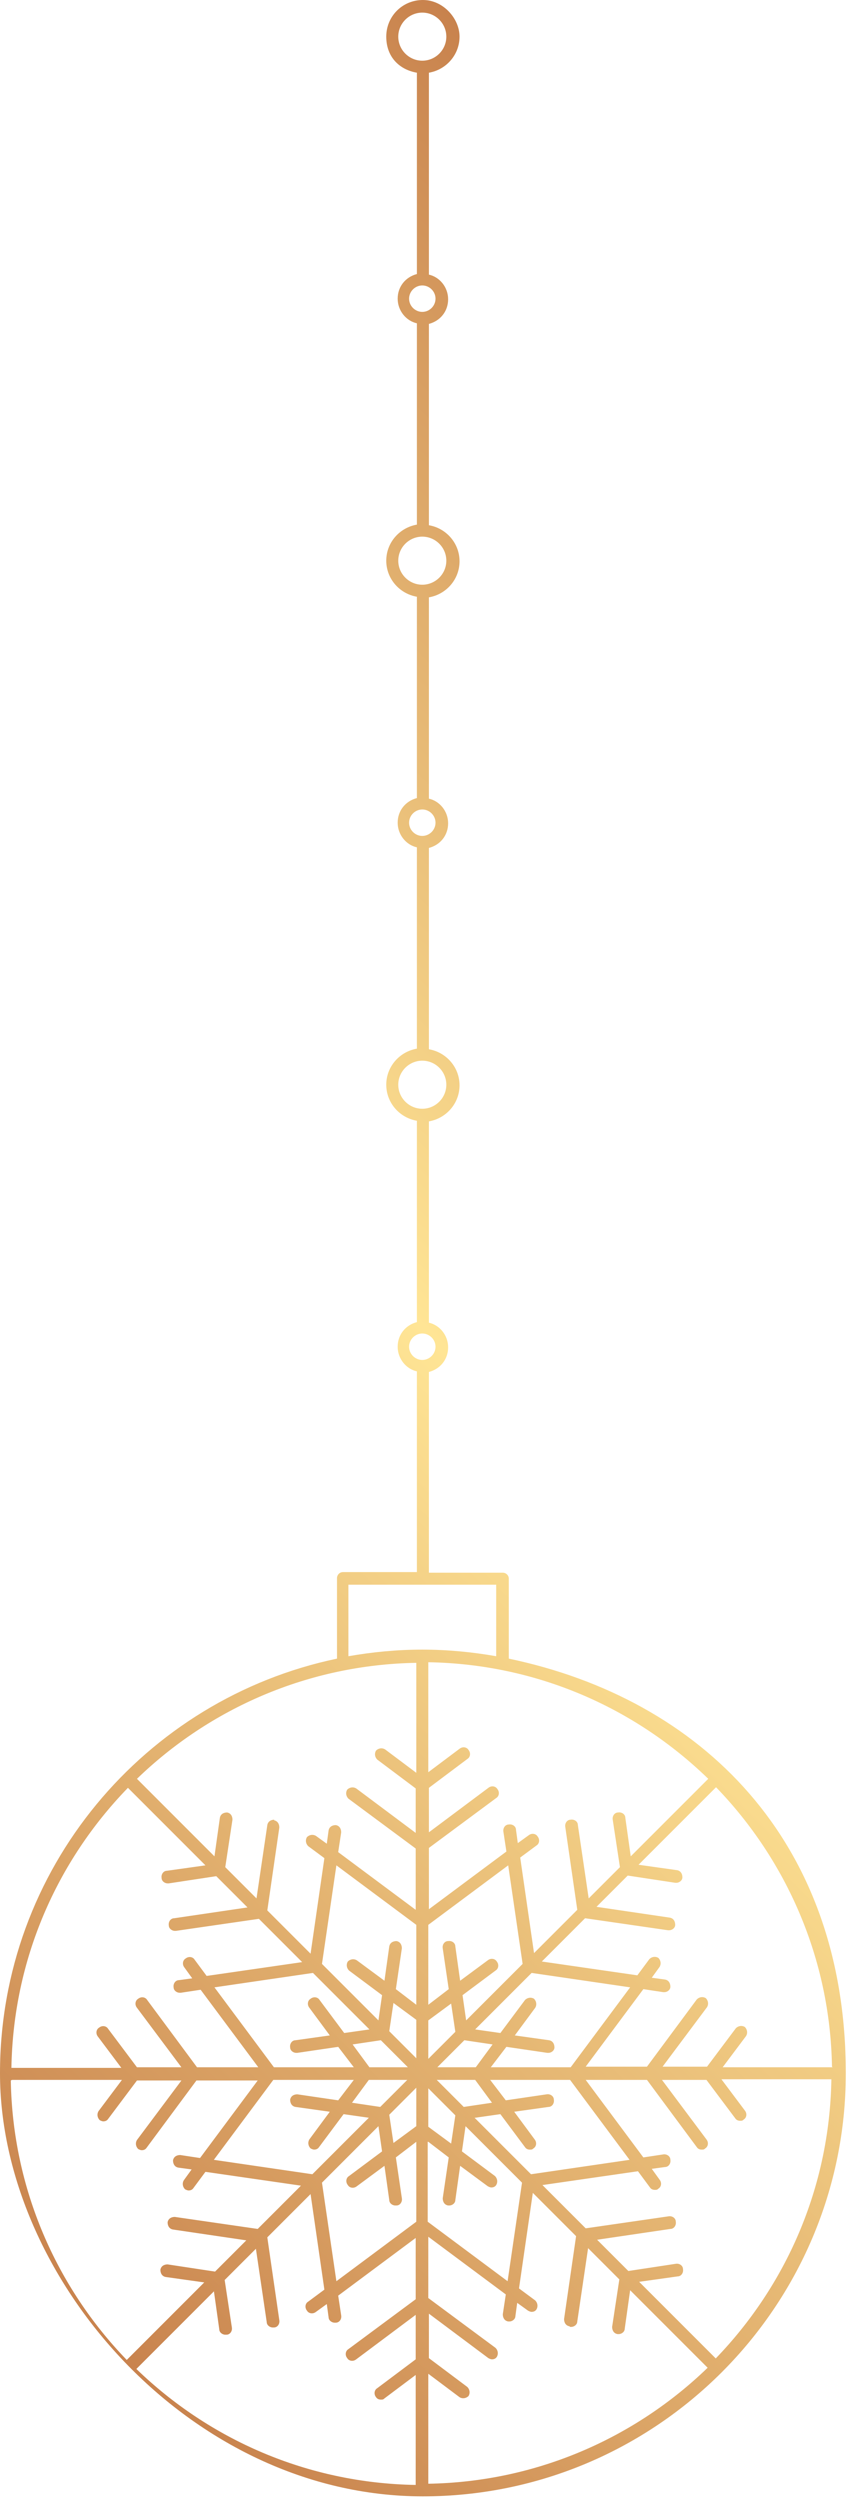 <?xml version="1.0" encoding="UTF-8"?> <svg xmlns="http://www.w3.org/2000/svg" width="141" height="416" viewBox="0 0 141 416" fill="none"><path d="M84.7 276.1V262.7C84.7 262.1 84.2 261.7 83.7 261.7H71.4V228.3C73.3 227.8 74.6 226.2 74.6 224.2C74.6 222.2 73.2 220.5 71.4 220.1V186.6C74.3 186.1 76.5 183.6 76.5 180.6C76.5 177.6 74.3 175.1 71.4 174.6V141.1C73.3 140.6 74.6 139 74.6 137C74.6 135 73.2 133.3 71.4 132.9V99.4C74.3 98.9 76.5 96.4 76.5 93.4C76.5 90.4 74.3 87.9 71.4 87.4V53.9C73.3 53.4 74.6 51.8 74.6 49.8C74.6 47.8 73.2 46.1 71.4 45.7V12.1C74.3 11.6 76.5 9.1 76.5 6.1C76.5 3.1 73.8 0 70.4 0C67 0 64.3 2.7 64.3 6.1C64.3 9.5 66.5 11.6 69.4 12.1V45.6C67.5 46.1 66.2 47.7 66.2 49.7C66.2 51.7 67.6 53.4 69.4 53.8V87.3C66.5 87.8 64.3 90.3 64.3 93.3C64.3 96.3 66.5 98.8 69.4 99.3V132.8C67.5 133.3 66.2 134.9 66.2 136.9C66.2 138.9 67.6 140.6 69.4 141V174.5C66.5 175 64.3 177.5 64.3 180.5C64.3 183.5 66.5 186 69.4 186.5V220C67.5 220.5 66.2 222.1 66.2 224.1C66.2 226.1 67.6 227.8 69.4 228.2V261.6H57.1C56.5 261.6 56.1 262.1 56.1 262.6V276C24.1 282.7 0 311 0 345C0 379 31.6 415.4 70.4 415.4C109.2 415.4 140.8 383.8 140.8 345C140.8 306.2 116.7 282.7 84.7 276V276.1ZM66.3 6.1C66.3 3.9 68.1 2.1 70.3 2.1C72.5 2.1 74.3 3.9 74.3 6.1C74.3 8.3 72.5 10.1 70.3 10.1C68.1 10.1 66.3 8.3 66.3 6.1ZM68.1 49.7C68.1 48.5 69.1 47.5 70.3 47.5C71.5 47.5 72.5 48.5 72.5 49.7C72.5 50.9 71.5 51.9 70.3 51.9C69.1 51.9 68.1 50.9 68.1 49.7ZM66.3 93.3C66.3 91.1 68.1 89.3 70.3 89.3C72.5 89.3 74.3 91.1 74.3 93.3C74.3 95.5 72.5 97.3 70.3 97.3C68.1 97.3 66.3 95.5 66.3 93.3ZM68.1 136.9C68.1 135.7 69.1 134.7 70.3 134.7C71.5 134.7 72.5 135.7 72.5 136.9C72.5 138.1 71.5 139.1 70.3 139.1C69.1 139.1 68.1 138.1 68.1 136.9ZM66.3 180.5C66.3 178.3 68.1 176.5 70.3 176.5C72.5 176.5 74.3 178.3 74.3 180.5C74.3 182.7 72.5 184.5 70.3 184.5C68.1 184.5 66.3 182.7 66.3 180.5ZM68.1 224.1C68.1 222.9 69.1 221.9 70.3 221.9C71.5 221.9 72.5 222.9 72.5 224.1C72.5 225.3 71.5 226.3 70.3 226.3C69.1 226.3 68.1 225.3 68.1 224.1ZM138.6 344H120.3L124.2 338.8C124.5 338.3 124.4 337.7 124 337.3C123.5 337 122.9 337.1 122.5 337.5L117.7 343.9H110.3L117.7 334C118 333.5 117.9 332.9 117.5 332.5C117 332.2 116.4 332.3 116 332.7L107.7 343.9H97.5L107.1 331L110.4 331.5C110.4 331.5 110.5 331.5 110.6 331.5C111.1 331.5 111.6 331.1 111.6 330.6C111.6 330 111.3 329.5 110.7 329.4L108.5 329.1L109.8 327.3C110.1 326.8 110 326.2 109.6 325.8C109.1 325.5 108.5 325.6 108.1 326L106.1 328.7L90.2 326.4L97.4 319.2L111.2 321.2C111.2 321.2 111.3 321.2 111.4 321.2C111.9 321.2 112.4 320.8 112.4 320.3C112.4 319.7 112.1 319.2 111.5 319.1L99.3 317.3L104.5 312.1L112.4 313.3C112.4 313.3 112.5 313.3 112.6 313.3C113.1 313.3 113.6 312.9 113.6 312.4C113.6 311.8 113.3 311.3 112.7 311.2L106.3 310.3L119.2 297.4C130.9 309.5 138.2 325.9 138.5 343.9L138.6 344ZM94.9 387.2C94.9 387.2 95 387.2 95.1 387.2C95.6 387.2 96.1 386.8 96.1 386.3L97.9 374.1L103.1 379.3L101.9 387.2C101.9 387.8 102.2 388.3 102.8 388.4C102.8 388.4 102.9 388.4 103 388.4C103.5 388.4 104 388 104 387.5L104.9 381.1L117.8 394C105.7 405.7 89.3 413 71.3 413.3V395L76.5 398.9C77 399.2 77.6 399.1 78 398.7C78.3 398.2 78.2 397.6 77.8 397.2L71.4 392.4V385L81.3 392.4C81.5 392.5 81.7 392.6 81.9 392.6C82.2 392.6 82.5 392.5 82.7 392.2C83 391.7 82.9 391.1 82.5 390.7L71.3 382.4V372.2L84.2 381.8L83.7 385.1C83.7 385.7 84 386.2 84.6 386.3C84.6 386.3 84.7 386.3 84.8 386.3C85.3 386.3 85.8 385.9 85.8 385.4L86.1 383.2L87.9 384.5C88.1 384.6 88.3 384.7 88.5 384.7C88.8 384.7 89.1 384.6 89.3 384.3C89.6 383.8 89.5 383.2 89.1 382.8L86.4 380.8L88.7 364.9L95.9 372.1L93.9 385.9C93.9 386.5 94.2 387 94.8 387.1L94.9 387.2ZM35.6 381.2L36.5 387.6C36.5 388.1 37 388.5 37.5 388.5C38 388.5 37.6 388.5 37.7 388.5C38.3 388.5 38.7 387.9 38.6 387.3L37.4 379.4L42.6 374.2L44.4 386.4C44.4 386.9 44.9 387.3 45.4 387.3C45.9 387.3 45.5 387.3 45.6 387.3C46.2 387.3 46.6 386.7 46.5 386.1L44.5 372.3L51.7 365.1L54 381L51.3 383C50.8 383.3 50.7 384 51.1 384.5C51.4 385 52.1 385.1 52.6 384.7L54.4 383.4L54.7 385.6C54.7 386.1 55.2 386.5 55.7 386.5C56.2 386.5 55.8 386.5 55.9 386.5C56.5 386.5 56.9 385.9 56.8 385.3L56.3 382L69.2 372.4V382.6L58 390.9C57.5 391.2 57.4 391.9 57.8 392.4C58.1 392.9 58.8 393 59.3 392.6L69.2 385.2V392.6L62.8 397.4C62.3 397.7 62.2 398.4 62.6 398.9C62.8 399.2 63.1 399.3 63.4 399.3C63.7 399.3 63.8 399.3 64 399.1L69.2 395.2V413.5C51.1 413.2 34.8 405.9 22.7 394.2L35.6 381.3V381.2ZM45.7 302.8C45.1 302.8 44.6 303.1 44.5 303.7L42.7 315.9L37.5 310.7L38.7 302.8C38.7 302.2 38.4 301.7 37.8 301.6C37.2 301.6 36.7 301.9 36.6 302.5L35.7 308.9L22.8 296C34.9 284.3 51.3 277 69.3 276.7V295L64.1 291.1C63.6 290.8 63 290.9 62.6 291.3C62.3 291.8 62.4 292.4 62.8 292.8L69.2 297.6V305L59.3 297.6C58.8 297.3 58.2 297.4 57.8 297.8C57.5 298.3 57.6 298.9 58 299.3L69.2 307.6V317.8L56.3 308.2L56.8 304.9C56.8 304.3 56.5 303.8 55.9 303.7C55.3 303.7 54.8 304 54.7 304.6L54.4 306.8L52.6 305.5C52.1 305.2 51.5 305.3 51.1 305.7C50.8 306.2 50.9 306.8 51.3 307.2L54 309.2L51.7 325.1L44.5 317.9L46.5 304.1C46.5 303.5 46.2 303 45.6 302.9L45.7 302.8ZM117.9 296L105 308.9L104.1 302.5C104.1 301.9 103.5 301.5 102.9 301.6C102.3 301.6 101.9 302.2 102 302.8L103.2 310.7L98 315.9L96.2 303.7C96.2 303.1 95.6 302.7 95 302.8C94.4 302.8 94 303.4 94.1 304L96.1 317.8L88.9 325L86.6 309.1L89.3 307.1C89.8 306.8 89.9 306.1 89.5 305.6C89.2 305.1 88.5 305 88 305.4L86.2 306.7L85.9 304.5C85.9 303.9 85.3 303.5 84.7 303.6C84.1 303.6 83.7 304.2 83.8 304.8L84.3 308.1L71.4 317.7V307.5L82.6 299.2C83.1 298.9 83.2 298.2 82.8 297.7C82.5 297.2 81.8 297.1 81.3 297.5L71.4 304.9V297.5L77.8 292.7C78.3 292.4 78.4 291.7 78 291.2C77.7 290.7 77 290.6 76.5 291L71.3 294.9V276.6C89.4 276.9 105.7 284.2 117.8 295.9L117.9 296ZM81.7 344L84.3 340.6L91.1 341.6C91.1 341.6 91.2 341.6 91.3 341.6C91.8 341.6 92.3 341.2 92.3 340.7C92.3 340.1 92 339.6 91.4 339.5L85.7 338.7L89.1 334.1C89.4 333.6 89.3 333 88.9 332.6C88.4 332.3 87.8 332.4 87.4 332.8L83.3 338.3L79.1 337.7L88.5 328.3L104.9 330.7L95 344H81.7ZM72.8 344L77.3 339.5L82 340.2L79.2 344H72.9H72.8ZM71.3 336.2L75.1 333.4L75.8 338.1L71.3 342.6V336.3V336.2ZM69.3 342.5L64.8 338L65.5 333.3L69.3 336.1V342.4V342.5ZM69.3 353.8L65.5 356.6L64.8 351.9L69.3 347.4V353.7V353.8ZM71.3 347.5L75.8 352L75.1 356.7L71.3 353.9V347.6V347.5ZM77.6 336.2L77 332L82.5 327.9C83 327.6 83.1 326.9 82.7 326.4C82.4 325.9 81.7 325.8 81.2 326.2L76.6 329.6L75.8 323.9C75.8 323.3 75.2 322.9 74.6 323C74 323 73.6 323.6 73.7 324.2L74.7 331L71.3 333.6V320.3L84.6 310.4L87 326.8L77.6 336.2ZM69.3 333.6L65.9 331L66.9 324.2C66.9 323.6 66.6 323.1 66 323C65.4 323 64.9 323.3 64.8 323.9L64 329.6L59.4 326.2C58.9 325.9 58.3 326 57.9 326.4C57.6 326.9 57.7 327.5 58.1 327.9L63.6 332L63 336.2L53.6 326.8L56 310.4L69.3 320.3V333.6ZM67.8 344H61.5L58.7 340.2L63.4 339.5L67.9 344H67.8ZM67.8 346.1L63.3 350.6L58.6 349.9L61.4 346.1H67.7H67.8ZM63 353.8L63.6 358L58.1 362.1C57.6 362.4 57.5 363.1 57.9 363.6C58.2 364.1 58.9 364.2 59.4 363.8L64 360.4L64.8 366.1C64.8 366.6 65.3 367 65.8 367C66.3 367 65.9 367 66 367C66.6 367 67 366.4 66.9 365.8L65.9 359L69.3 356.4V369.7L56 379.6L53.6 363.2L63 353.8ZM71.3 356.4L74.7 359L73.7 365.8C73.7 366.4 74 366.9 74.6 367C74.6 367 74.7 367 74.8 367C75.3 367 75.8 366.6 75.8 366.1L76.6 360.4L81.2 363.8C81.4 363.9 81.6 364 81.8 364C82.1 364 82.4 363.9 82.6 363.6C82.9 363.1 82.8 362.5 82.4 362.1L76.9 358L77.5 353.8L86.9 363.2L84.5 379.6L71.2 369.7V356.4H71.3ZM72.8 346.1H79.1L81.9 349.9L77.2 350.6L72.7 346.1H72.8ZM61.5 337.7L57.3 338.3L53.2 332.8C52.9 332.3 52.2 332.2 51.7 332.6C51.2 332.9 51.1 333.6 51.5 334.1L54.9 338.7L49.2 339.5C48.6 339.5 48.2 340.1 48.3 340.7C48.3 341.2 48.8 341.6 49.3 341.6C49.8 341.6 49.4 341.6 49.5 341.6L56.3 340.6L58.9 344H45.6L35.7 330.7L52.1 328.3L61.5 337.7ZM58.9 346.1L56.3 349.5L49.5 348.5C48.9 348.5 48.4 348.8 48.3 349.4C48.3 350 48.6 350.5 49.2 350.6L54.9 351.4L51.5 356C51.2 356.5 51.3 357.1 51.7 357.5C51.9 357.6 52.1 357.7 52.3 357.7C52.6 357.7 52.9 357.6 53.1 357.3L57.2 351.8L61.4 352.4L52 361.8L35.6 359.4L45.5 346.1H58.8H58.9ZM79.1 352.4L83.3 351.8L87.4 357.3C87.6 357.6 87.9 357.7 88.2 357.7C88.5 357.7 88.6 357.7 88.8 357.5C89.3 357.2 89.4 356.5 89 356L85.6 351.4L91.3 350.6C91.9 350.6 92.3 350 92.2 349.4C92.2 348.8 91.6 348.4 91 348.5L84.2 349.5L81.6 346.1H94.9L104.8 359.4L88.4 361.8L79 352.4H79.1ZM58 263.7H82.6V275.6C78.6 274.9 74.5 274.5 70.3 274.5C66.1 274.5 62 274.9 58 275.6V263.7ZM21.3 297.5L34.2 310.4L27.8 311.3C27.2 311.3 26.8 311.9 26.9 312.5C26.9 313 27.4 313.4 27.9 313.4C28.4 313.4 28 313.4 28.1 313.4L36 312.2L41.2 317.4L29 319.2C28.4 319.2 28 319.8 28.1 320.4C28.1 320.9 28.6 321.3 29.1 321.3C29.6 321.3 29.2 321.3 29.3 321.3L43.1 319.3L50.3 326.5L34.4 328.8L32.4 326.1C32.1 325.6 31.4 325.5 30.9 325.9C30.4 326.2 30.3 326.9 30.7 327.4L32 329.2L29.8 329.5C29.2 329.5 28.8 330.1 28.9 330.7C28.9 331.2 29.4 331.6 29.9 331.6C30.4 331.6 30 331.6 30.1 331.6L33.4 331.1L43 344H32.8L24.5 332.8C24.2 332.3 23.5 332.2 23 332.6C22.5 332.9 22.4 333.6 22.8 334.1L30.2 344H22.8L18 337.6C17.7 337.1 17 337 16.5 337.4C16 337.7 15.9 338.4 16.3 338.9L20.2 344.1H1.9C2.2 326 9.5 309.7 21.2 297.6L21.3 297.5ZM2 346.1H20.3L16.4 351.3C16.1 351.8 16.2 352.4 16.6 352.8C16.8 352.9 17 353 17.2 353C17.5 353 17.8 352.9 18 352.6L22.8 346.2H30.2L22.8 356.1C22.5 356.6 22.6 357.2 23 357.6C23.2 357.7 23.4 357.8 23.6 357.8C23.9 357.8 24.2 357.7 24.4 357.4L32.7 346.2H42.9L33.3 359.1L30 358.6C29.4 358.6 28.9 358.9 28.8 359.5C28.8 360.1 29.1 360.6 29.7 360.7L31.9 361L30.6 362.8C30.3 363.3 30.4 363.9 30.8 364.3C31 364.4 31.2 364.5 31.4 364.5C31.7 364.5 32 364.4 32.2 364.1L34.2 361.4L50.1 363.7L42.9 370.9L29.1 368.9C28.5 368.9 28 369.2 27.9 369.8C27.9 370.4 28.2 370.9 28.8 371L41 372.8L35.8 378L27.9 376.8C27.3 376.8 26.8 377.1 26.7 377.7C26.7 378.3 27 378.8 27.6 378.9L34 379.8L21.1 392.7C9.4 380.6 2.1 364.2 1.8 346.2L2 346.1ZM119.3 392.6L106.4 379.7L112.8 378.8C113.4 378.8 113.8 378.2 113.7 377.6C113.7 377 113.1 376.6 112.5 376.7L104.6 377.9L99.4 372.7L111.6 370.9C112.2 370.9 112.6 370.3 112.5 369.7C112.5 369.1 111.9 368.7 111.3 368.8L97.5 370.8L90.3 363.6L106.2 361.3L108.2 364C108.4 364.3 108.7 364.4 109 364.4C109.3 364.4 109.4 364.4 109.6 364.2C110.1 363.9 110.2 363.2 109.8 362.7L108.5 360.9L110.7 360.6C111.3 360.6 111.7 360 111.6 359.4C111.6 358.8 111 358.4 110.4 358.5L107.1 359L97.5 346.1H107.7L116 357.3C116.2 357.6 116.5 357.7 116.8 357.7C117.1 357.7 117.2 357.7 117.4 357.5C117.9 357.2 118 356.5 117.6 356L110.2 346.1H117.6L122.4 352.5C122.6 352.8 122.9 352.9 123.2 352.9C123.5 352.9 123.6 352.9 123.8 352.7C124.3 352.4 124.4 351.7 124 351.2L120.1 346H138.4C138.1 364.1 130.8 380.4 119.1 392.5L119.3 392.6Z" fill="url(#paint0_linear_65_152)"></path><defs><linearGradient id="paint0_linear_65_152" x1="-41.5" y1="332.8" x2="182.1" y2="109.2" gradientUnits="userSpaceOnUse"><stop stop-color="#C8824D"></stop><stop offset="0.5" stop-color="#FFE595"></stop><stop offset="1" stop-color="#C8824D"></stop></linearGradient></defs></svg> 